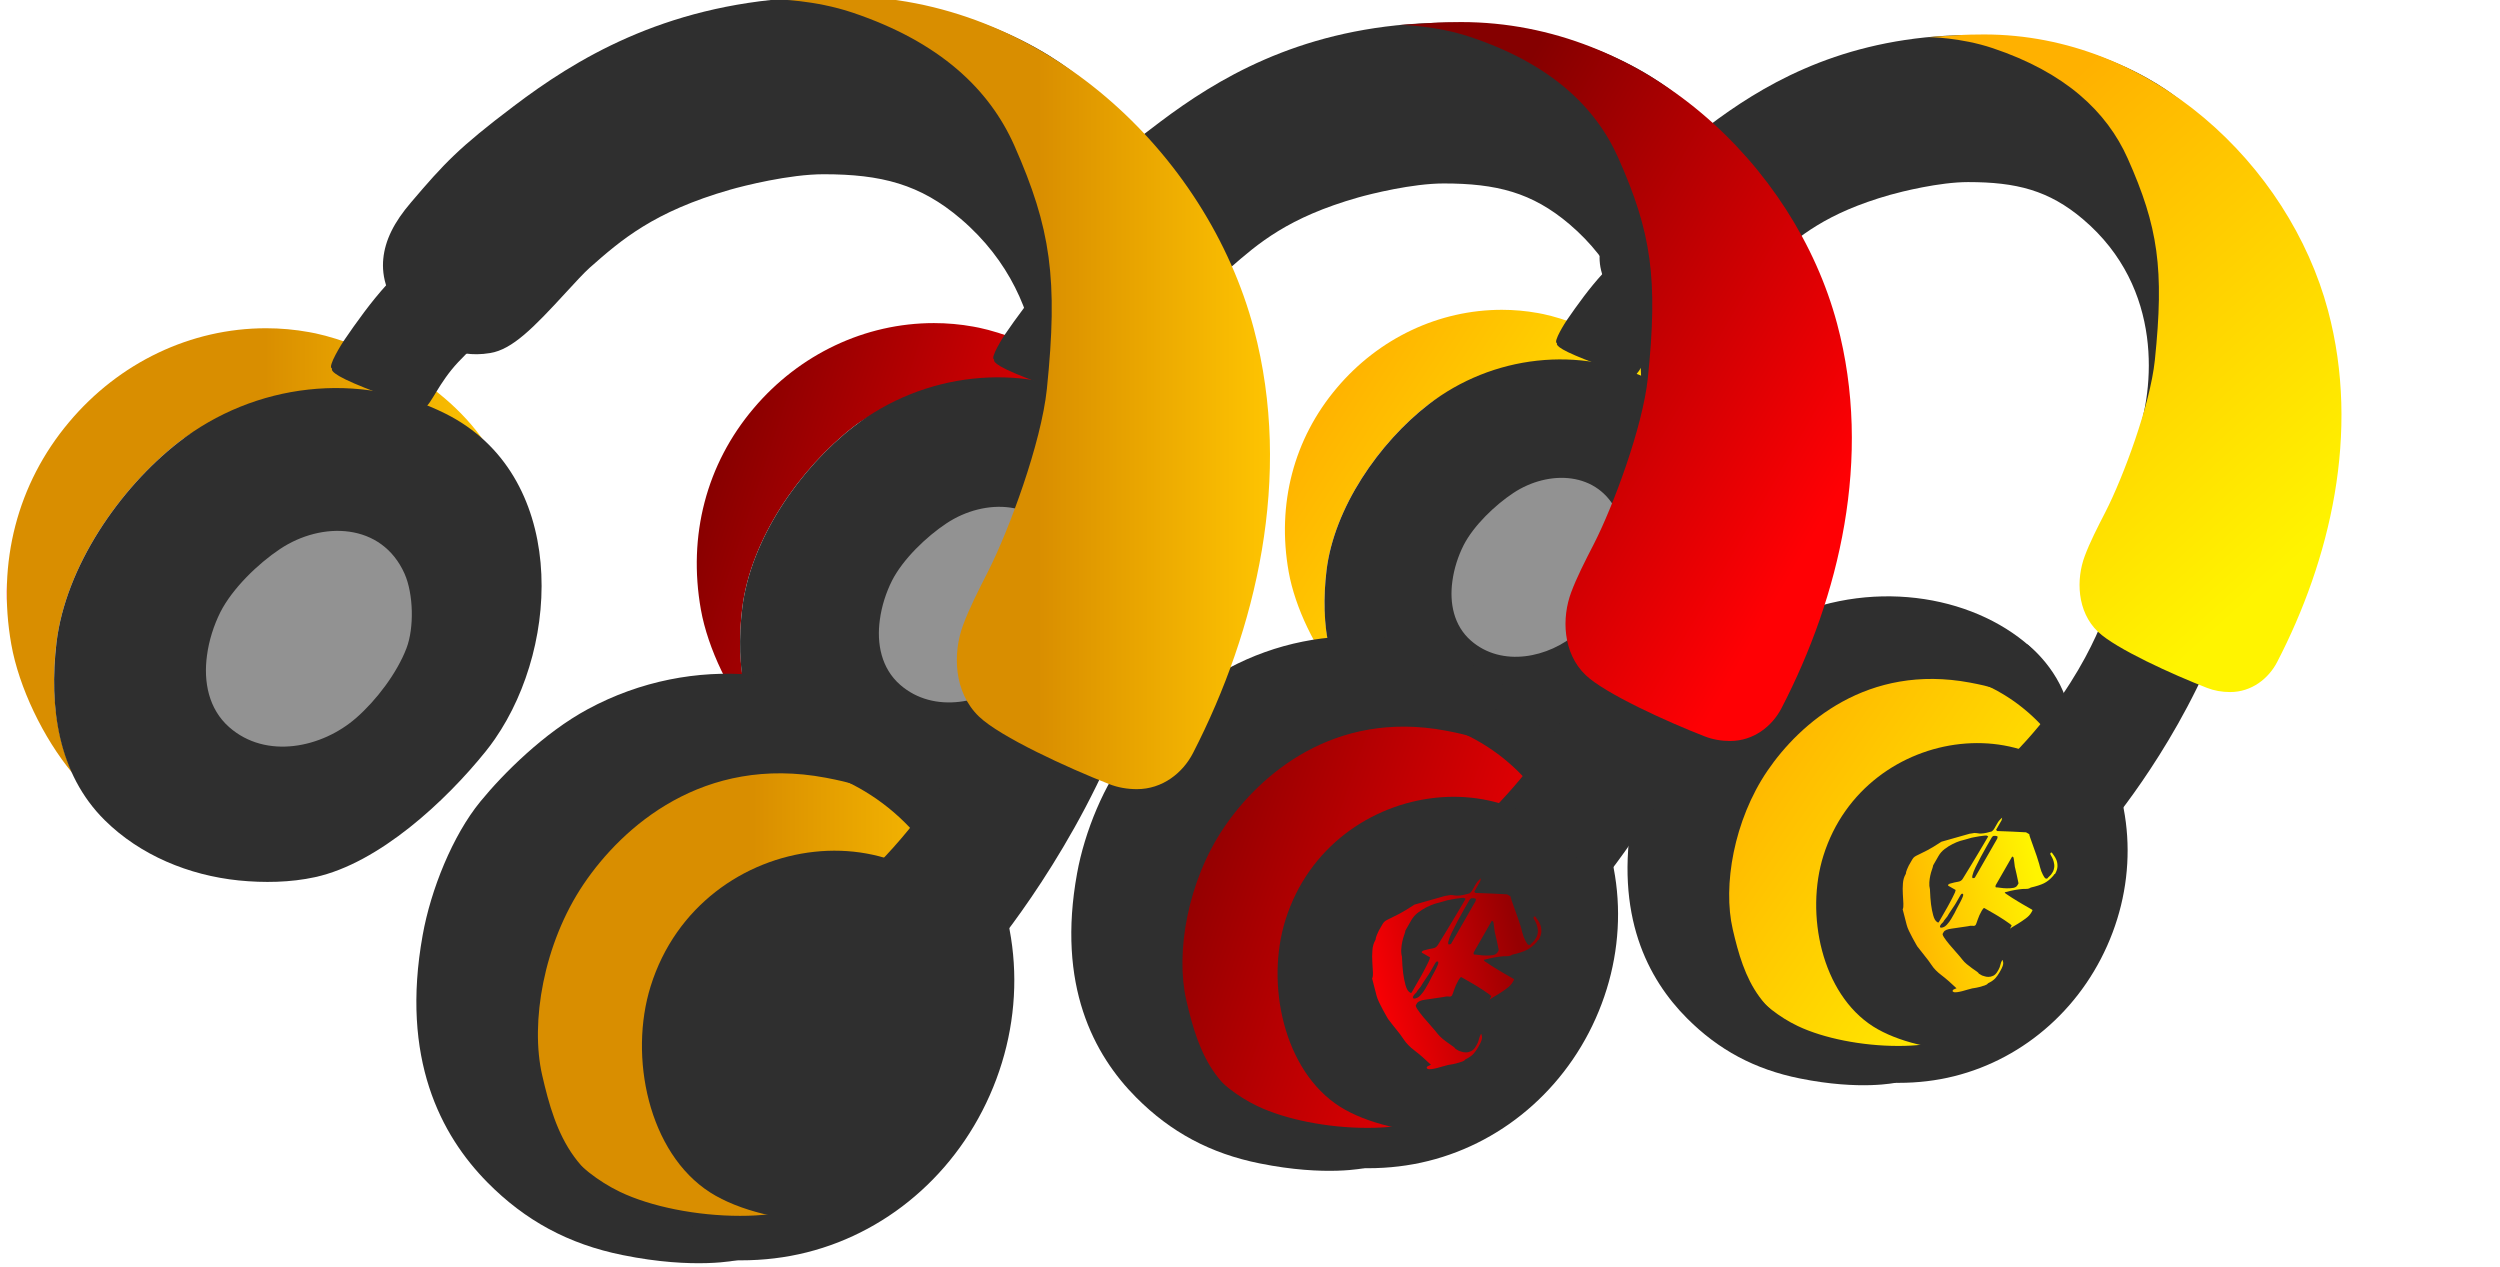 <?xml version="1.0" standalone="no"?><!DOCTYPE svg PUBLIC "-//W3C//DTD SVG 1.1//EN" "http://www.w3.org/Graphics/SVG/1.1/DTD/svg11.dtd"><svg width="375px" height="190px" version="1.1" xmlns="http://www.w3.org/2000/svg" xmlns:xlink="http://www.w3.org/1999/xlink" xml:space="preserve" style="fill-rule:evenodd;clip-rule:evenodd;stroke-linejoin:round;stroke-miterlimit:1.414;"><g id="Layer_3"><path d="M227.7,106.5C215.937,106.5 206.4,97.165 206.4,85.65C206.4,74.134 215.937,64.8 227.7,64.8C239.463,64.8 249,74.134 249,85.65C249,97.165 239.463,106.5 227.7,106.5Z" style="fill:rgb(146,146,146);fill-rule:nonzero;"/><g><g><g><path id="SVGID_1_" d="M312.601,112.89C323.028,131.763 310.644,156.855 288.714,159.442C282.579,160.164 274.06,159.069 268.465,156.394C256.521,150.684 250.713,134.91 253.009,122.781C258.19,95.262 297.622,87.624 312.213,112.206C312.339,112.417 312.477,112.654 312.601,112.89Z" style="fill:url(#_Linear1);fill-rule:nonzero;"/><path id="SVGID_2_" d="M284.763,162.429C278.527,162.429 271.827,161.073 267.249,158.883C253.712,152.401 247.89,134.835 250.273,122.259C253.699,104.095 270.585,94.591 285.503,94.591C297.898,94.591 308.512,100.5 314.622,110.788L314.999,111.447C320.493,121.399 320.518,133.467 315.123,143.842C309.829,154.018 300.081,160.873 289.041,162.18C287.711,162.34 286.267,162.429 284.763,162.429ZM285.491,100.126C272.882,100.126 258.616,108.088 255.744,123.291C253.749,133.852 258.492,148.569 269.67,153.906C273.534,155.748 279.305,156.892 284.749,156.892C286.043,156.892 287.247,156.829 288.375,156.693C297.71,155.598 305.652,149.988 310.155,141.316C314.697,132.571 314.697,122.433 310.168,114.21L309.816,113.599C304.736,105.04 295.866,100.126 285.491,100.126Z" style="fill:rgb(47,47,47);fill-rule:nonzero;"/></g><path d="M316.227,90.721C316.227,90.721 312.564,103.609 299.479,115.59L315.399,125.02C315.399,125.02 325.474,113.524 332.085,97.588L316.227,90.721Z" style="fill:rgb(47,47,47);fill-rule:nonzero;"/><path d="M344.343,56.859L328.284,16.602C328.108,16.141 327.807,15.718 327.444,15.382C326.967,14.947 314.746,4.038 291.813,5.368C274.964,6.363 264.012,13.081 256.359,18.829C249.433,24.016 247.626,25.957 243.462,30.808C241.303,33.297 240.199,35.536 239.973,37.837C239.773,39.928 240.274,43.05 243.825,46.048L244.089,46.272C246.145,48.027 248.755,50.316 253.384,49.557C256.17,49.108 258.818,46.422 262.882,42.03C264.049,40.774 265.154,39.579 265.869,38.944C269.794,35.511 273.873,31.966 283.507,29.229C285.177,28.756 290.91,27.313 295.214,27.313C302.452,27.313 307.332,28.545 312.438,32.874C324.721,43.287 323.04,58.576 320.581,65.43C320.13,66.663 320.467,68.043 321.421,68.952C322.062,69.549 322.89,69.859 323.73,69.859C324.156,69.859 324.595,69.772 325.023,69.61L342.537,61.15C344.217,60.442 345.033,58.539 344.343,56.859Z" style="fill:rgb(47,47,47);fill-rule:nonzero;"/><path d="M198.974,85.609C200.103,76.155 206.891,66.388 214.28,60.666C223.663,53.413 242.997,57.169 253.737,62.295C248.718,53.5 237.879,48.474 231.468,47.106L230.689,46.956C228.908,46.633 227.076,46.471 225.27,46.471C215.849,46.471 206.827,50.725 200.543,58.165C194.055,65.817 191.496,75.631 193.304,85.783C194.256,91.132 197.318,97.452 200.98,101.818C198.71,96.88 198.309,91.158 198.974,85.609Z" style="fill:url(#_Linear2);fill-rule:nonzero;"/><path d="M315.914,124.609C321.309,139.114 310.269,156.843 294.762,157.44C290.421,157.602 284.612,156.283 280.986,153.981C273.246,149.067 270.749,137.1 273.522,128.317C279.807,108.375 307.961,105.103 315.701,124.062C315.763,124.249 315.839,124.423 315.914,124.609Z" style="fill:rgb(47,47,47);fill-rule:nonzero;"/><path d="M247.827,57.12C237,51.721 223.815,53.289 214.279,60.666C206.89,66.388 200.103,76.155 198.973,85.609C198.033,93.571 199.149,101.905 205.033,107.677C209.487,112.045 215.596,114.532 221.845,115.167C224.982,115.479 228.331,115.428 231.417,114.757C239.447,113.014 247.827,105.277 252.846,99.082C253.246,98.584 253.623,98.086 253.987,97.564C262.38,85.522 262.908,64.647 247.827,57.12ZM242.884,86.28C241.692,89.379 239.095,92.761 236.598,94.927C232.308,98.671 225.282,100.152 220.641,96.096C218.068,93.844 217.404,90.472 217.855,87.189C218.106,85.285 218.721,83.407 219.537,81.79C221.041,78.841 224.278,75.744 227.013,73.939C232.27,70.456 239.785,70.642 242.646,77.013C243.762,79.513 243.862,83.743 242.884,86.28Z" style="fill:rgb(47,47,47);fill-rule:nonzero;"/><path d="M249.383,50.676C252.056,47.853 253.737,46.944 253.775,45.999C253.812,45.066 251.805,43.834 251.228,43.212C250.575,42.502 249.81,42.055 249.094,41.421C248.329,40.737 247.564,39.99 246.711,39.43C245.532,38.659 244.954,37.875 243.486,38.472C242.195,38.995 241.329,40.027 240.426,41.022C238.418,43.212 236.661,45.651 234.981,48.088C234.855,48.276 232.91,51.298 233.538,51.472C233.65,51.498 232.823,51.846 236.336,53.338C239.635,54.744 244.816,56.548 245.156,56.374C246.008,55.914 246.912,53.289 249.383,50.676Z" style="fill:rgb(47,47,47);fill-rule:nonzero;"/><path d="M253.034,152.725C257.777,157.489 263.221,160.413 269.984,161.769C279.079,163.609 284.449,162.391 284.449,162.391C284.449,162.391 276.783,156.481 274.688,155.997C263.961,153.546 261.603,146.716 259.91,139.389C258.404,132.895 260.06,123.042 265.116,115.615C269.984,108.474 280.133,99.517 295.501,102.391C298.889,103.026 299.817,103.486 299.817,103.486C299.817,103.486 310.506,101.83 303.657,96.27C294.423,88.756 278.916,86.728 265.617,93.87C260.16,96.793 255.041,101.856 252.156,105.352C248.681,109.557 245.933,116.325 244.917,121.972C242.12,137.335 247.2,146.865 253.034,152.725Z" style="fill:rgb(47,47,47);fill-rule:nonzero;"/><path d="M304.109,96.643C304.109,96.643 309.341,100.599 310.445,107.007L306.116,107.007L301.335,101.247L304.109,96.643Z" style="fill:rgb(47,47,47);fill-rule:nonzero;"/></g><path d="M349.198,46.558C343.352,24.7 322.626,5.169 297.622,5.169C296.467,5.169 294.837,5.194 293.495,5.293C292.44,5.356 289.254,5.568 289.254,5.568C289.254,5.568 294.034,5.592 298.902,7.222C309.779,10.867 316.002,16.714 319.15,23.755C323.73,34.03 324.646,40.338 323.228,54.022C322.525,60.727 318.498,71.551 315.827,76.776C314.608,79.14 313.467,81.379 312.714,83.407C311.41,86.878 311.523,91.741 314.709,94.777C317.357,97.303 325.9,101.184 331.032,103.174C332.099,103.597 333.303,103.809 334.52,103.809C337.745,103.809 340.29,101.781 341.571,99.306C349.487,84.028 354.116,64.945 349.198,46.558Z" style="fill:url(#_Linear3);fill-rule:nonzero;"/></g><clipPath id="_clip4"><path d="M296.951,151.042L310.04,128.223L292.883,118.383L279.794,141.202L296.951,151.042Z"/></clipPath><g clip-path="url(#_clip4)"><path d="M299.35,132.789C299.322,132.96 299.316,133.05 299.332,133.06L299.41,133.105C299.526,133.101 299.737,133.123 300.043,133.168C300.348,133.215 300.671,133.242 301.011,133.248C301.35,133.255 301.671,133.234 301.974,133.186C302.277,133.137 302.488,133.006 302.61,132.795L302.776,132.504C302.771,132.475 302.739,132.33 302.686,132.064C302.633,131.799 302.564,131.478 302.481,131.103C302.4,130.726 302.329,130.429 302.274,130.209L302.23,130.044C302.223,130.017 302.211,129.927 302.194,129.777C302.178,129.627 302.157,129.462 302.134,129.285C302.109,129.106 302.086,128.947 302.065,128.805C302.043,128.664 302.023,128.589 302.007,128.578L301.826,128.475L299.35,132.789ZM297.135,128.511C296.823,129.094 296.55,129.63 296.316,130.117C296.082,130.605 295.931,131.01 295.86,131.332C295.789,131.655 295.854,131.781 296.056,131.709L296.22,131.662L299.561,125.838C299.601,125.769 299.624,125.688 299.63,125.596C299.635,125.506 299.622,125.451 299.587,125.431C299.367,125.376 299.194,125.359 299.067,125.38C298.941,125.401 298.833,125.491 298.742,125.65L298.392,126.259L297.997,126.948C297.733,127.407 297.447,127.927 297.135,128.511M291.029,139.098L291.132,139.156C291.454,139.153 291.75,139.006 292.02,138.715C292.29,138.426 292.515,138.121 292.698,137.803L293.169,136.983C293.251,136.797 293.376,136.551 293.539,136.245C293.703,135.94 293.867,135.636 294.03,135.331C294.194,135.025 294.321,134.754 294.414,134.512C294.505,134.272 294.509,134.128 294.422,134.079C294.302,134.01 294.18,134.08 294.059,134.292L293.361,135.51C293.34,135.546 293.276,135.649 293.166,135.82C293.055,135.991 292.934,136.174 292.8,136.366C292.667,136.56 292.545,136.743 292.436,136.914C292.324,137.085 292.255,137.197 292.225,137.251L292.104,137.463C292.083,137.497 292,137.602 291.855,137.776C291.708,137.952 291.625,138.057 291.606,138.091L291.484,138.303C291.474,138.321 291.422,138.372 291.326,138.459C291.231,138.544 291.173,138.606 291.153,138.64L291.061,138.799L290.987,138.931L291.029,139.098ZM289.796,130.44C289.697,130.711 289.612,131.008 289.542,131.332C289.47,131.655 289.423,131.997 289.4,132.358C289.375,132.72 289.405,133.066 289.491,133.396C289.527,134.331 289.581,135.084 289.656,135.654C289.729,136.224 289.837,136.773 289.982,137.301C290.125,137.829 290.327,138.166 290.585,138.315L290.663,138.36C290.73,138.399 290.785,138.384 290.826,138.313L292.086,136.116C292.177,135.957 292.289,135.751 292.422,135.499C292.556,135.247 292.686,135 292.814,134.757C292.943,134.514 293.044,134.302 293.124,134.125C293.203,133.948 293.249,133.851 293.258,133.833L293.348,133.497L292.263,132.874C292.194,132.835 292.179,132.78 292.22,132.709C292.23,132.693 292.26,132.669 292.311,132.639C292.362,132.61 292.407,132.583 292.444,132.556C292.992,132.402 293.421,132.301 293.733,132.258C294.043,132.214 294.28,132.051 294.443,131.769L294.473,131.715C294.813,131.16 295.17,130.579 295.542,129.972C295.913,129.363 296.265,128.779 296.598,128.22C296.93,127.66 297.24,127.14 297.526,126.66C297.813,126.18 298.048,125.781 298.23,125.463L298.025,125.344C297.988,125.325 297.857,125.325 297.629,125.346C297.397,125.367 297.15,125.401 296.883,125.446C296.616,125.493 296.367,125.538 296.136,125.581C295.905,125.625 295.776,125.65 295.749,125.658L294.806,125.926C294.651,125.955 294.401,126.022 294.054,126.129C293.707,126.234 293.325,126.39 292.91,126.597C292.492,126.804 292.092,127.054 291.707,127.348C291.319,127.644 291.01,127.993 290.776,128.4L290.337,129.166L289.973,129.802C289.953,129.955 289.895,130.168 289.796,130.44M293.208,148.35C293.331,148.293 293.421,148.255 293.477,148.24C292.618,147.42 291.867,146.766 291.219,146.278C290.573,145.789 290.078,145.284 289.738,144.759C289.404,144.264 289.078,143.824 288.759,143.442C288.441,143.061 288.048,142.558 287.578,141.939C287.555,141.901 287.475,141.762 287.339,141.519C287.203,141.277 287.044,140.994 286.866,140.667C286.686,140.341 286.513,140.002 286.35,139.65C286.185,139.297 286.071,138.999 286.008,138.75L285.401,136.396C285.492,136.237 285.526,135.948 285.505,135.525C285.484,135.103 285.457,134.629 285.426,134.107C285.393,133.585 285.397,133.059 285.438,132.531C285.477,132.003 285.603,131.553 285.816,131.182L285.876,131.076C285.878,130.914 285.938,130.69 286.056,130.405C286.173,130.12 286.257,129.934 286.308,129.846L286.824,128.946C286.945,128.734 287.078,128.581 287.223,128.49C287.367,128.397 287.587,128.283 287.883,128.146C288.178,128.011 288.588,127.806 289.112,127.531C289.635,127.258 290.337,126.834 291.216,126.258L295.44,125.059C295.467,125.05 295.574,125.035 295.759,125.013C295.944,124.99 296.078,124.966 296.159,124.944C296.32,124.942 296.451,124.953 296.553,124.975C296.654,124.998 296.775,125.016 296.919,125.026C297.06,125.038 297.259,125.029 297.518,125.001C297.774,124.972 298.134,124.891 298.599,124.759L298.764,124.713C298.8,124.687 298.86,124.633 298.943,124.552C299.023,124.47 299.074,124.411 299.094,124.375L299.672,123.369C299.763,123.211 299.897,123.046 300.074,122.878C300.249,122.71 300.333,122.635 300.323,122.653L300.245,123.03L299.409,124.485C299.426,124.495 299.456,124.524 299.497,124.572C299.539,124.618 299.568,124.647 299.586,124.657C299.853,124.669 300.06,124.677 300.208,124.68C300.355,124.683 300.551,124.689 300.797,124.701C301.041,124.713 301.393,124.726 301.854,124.744C302.313,124.761 302.997,124.797 303.906,124.848L304.397,125.13C304.37,125.137 304.414,125.316 304.535,125.667C304.655,126.016 304.803,126.436 304.982,126.925C305.159,127.414 305.332,127.906 305.507,128.404C305.677,128.902 305.803,129.303 305.882,129.604L305.999,130.059C306.112,130.5 306.255,130.881 306.426,131.2C306.597,131.521 306.717,131.701 306.786,131.742C306.802,131.751 306.859,131.772 306.956,131.803L307.121,131.757C307.17,131.67 307.273,131.559 307.431,131.425C307.587,131.292 307.731,131.112 307.862,130.882L307.983,130.669C308.124,130.305 308.175,129.976 308.136,129.685C308.099,129.393 308.037,129.141 307.953,128.928C307.867,128.716 307.777,128.535 307.68,128.385C307.582,128.235 307.538,128.116 307.543,128.025L307.604,127.92L307.768,127.873C307.824,127.975 307.927,128.122 308.081,128.316C308.233,128.508 308.362,128.742 308.47,129.013C308.577,129.286 308.628,129.597 308.622,129.946C308.617,130.294 308.493,130.68 308.25,131.104L308.127,131.139L308.005,131.35C307.54,131.881 307.069,132.262 306.594,132.493C306.118,132.726 305.457,132.939 304.612,133.134C304.416,133.279 304.165,133.347 303.862,133.336C303.558,133.326 303.194,133.353 302.771,133.413C302.346,133.474 301.95,133.548 301.582,133.629C301.214,133.711 300.921,133.783 300.702,133.846L300.837,134.029C301.23,134.302 301.568,134.524 301.846,134.695C302.125,134.868 302.414,135.045 302.709,135.226C303.006,135.408 303.249,135.552 303.438,135.661L304.807,136.447C304.876,136.486 304.89,136.542 304.851,136.612L304.683,136.903C304.51,137.203 304.237,137.491 303.861,137.769C303.484,138.045 303.109,138.3 302.737,138.531C302.364,138.762 302.049,138.951 301.794,139.098C301.538,139.245 301.452,139.342 301.539,139.392C301.549,139.374 301.554,139.336 301.554,139.276C301.552,139.218 301.563,139.171 301.582,139.135L301.75,138.844C301.736,138.789 301.62,138.681 301.402,138.522C301.185,138.361 300.935,138.189 300.652,138.004C300.369,137.818 300.089,137.64 299.81,137.467C299.53,137.296 299.331,137.175 299.21,137.106L297.634,136.201L297.496,136.263C297.486,136.281 297.449,136.336 297.384,136.428C297.319,136.519 297.273,136.593 297.242,136.645C296.999,137.07 296.805,137.497 296.66,137.929C296.516,138.363 296.417,138.624 296.367,138.711C296.285,138.853 296.134,138.907 295.913,138.873C295.692,138.84 295.443,138.862 295.17,138.94C294.211,139.093 293.406,139.212 292.752,139.294C292.098,139.377 291.701,139.542 291.56,139.788L291.438,140.001C291.342,140.086 291.397,140.289 291.604,140.607C291.811,140.925 292.085,141.286 292.425,141.693C292.764,142.098 293.12,142.507 293.49,142.918C293.859,143.331 294.156,143.682 294.378,143.973C294.534,144.181 294.744,144.394 295.007,144.615C295.269,144.835 295.535,145.041 295.803,145.231C296.073,145.42 296.306,145.584 296.502,145.719C296.699,145.855 296.808,145.965 296.829,146.047L297.319,146.329C297.365,146.331 297.475,146.365 297.655,146.433C297.834,146.5 298.036,146.535 298.264,146.536C298.492,146.539 298.731,146.482 298.98,146.367C299.229,146.251 299.456,146.019 299.658,145.665L299.78,145.453C299.911,145.224 300.003,144.984 300.056,144.732C300.108,144.481 300.199,144.241 300.332,144.012C300.38,143.968 300.427,144.084 300.477,144.358C300.525,144.631 300.387,145.051 300.063,145.617L299.897,145.908C299.734,146.19 299.536,146.464 299.306,146.728C299.073,146.995 298.703,147.25 298.194,147.499C298.124,147.622 297.96,147.729 297.703,147.816C297.447,147.903 297.178,147.984 296.897,148.056C296.613,148.129 296.349,148.182 296.1,148.215C295.853,148.249 295.708,148.278 295.673,148.303C295.545,148.324 295.356,148.375 295.105,148.453C294.854,148.533 294.594,148.606 294.326,148.675C294.057,148.744 293.799,148.795 293.552,148.828C293.302,148.861 293.127,148.849 293.023,148.791L292.945,148.746C292.876,148.705 292.863,148.651 292.904,148.581L292.934,148.527L292.964,148.474C293.001,148.449 293.082,148.407 293.208,148.35" style="fill:url(#_Linear5);fill-rule:nonzero;"/></g></g><g id="Layer_2"><path d="M146.7,111C134.937,111 125.4,101.665 125.4,90.15C125.4,78.634 134.937,69.3 146.7,69.3C158.463,69.3 168,78.634 168,90.15C168,101.665 158.463,111 146.7,111Z" style="fill:rgb(146,146,146);fill-rule:nonzero;"/><g><g><g><path id="SVGID_1_1" d="M235.557,121.077C246.954,141.709 233.417,169.141 209.442,171.97C202.734,172.758 193.422,171.562 187.305,168.637C174.247,162.394 167.896,145.149 170.406,131.889C176.072,101.805 219.18,93.454 235.131,120.328C235.269,120.559 235.419,120.819 235.557,121.077Z" style="fill:url(#_Linear6);fill-rule:nonzero;"/><path id="SVGID_2_1" d="M205.12,175.234C198.304,175.234 190.98,173.751 185.974,171.358C171.174,164.272 164.811,145.068 167.416,131.317C171.16,111.462 189.622,101.07 205.93,101.07C219.481,101.07 231.085,107.53 237.765,118.779L238.176,119.499C244.183,130.38 244.21,143.572 238.314,154.915C232.525,166.039 221.868,173.533 209.799,174.961C208.344,175.138 206.767,175.234 205.12,175.234ZM205.917,107.122C192.132,107.122 176.538,115.827 173.397,132.447C171.216,143.994 176.4,160.083 188.62,165.918C192.846,167.931 199.155,169.182 205.107,169.182C206.52,169.182 207.837,169.113 209.071,168.964C219.276,167.767 227.958,161.634 232.882,152.154C237.847,142.593 237.847,131.508 232.896,122.518L232.512,121.852C226.957,112.495 217.26,107.122 205.917,107.122Z" style="fill:rgb(47,47,47);fill-rule:nonzero;"/></g><path d="M239.52,96.841C239.52,96.841 235.515,110.931 221.21,124.027L238.616,134.337C238.616,134.337 249.629,121.77 256.857,104.349L239.52,96.841Z" style="fill:rgb(47,47,47);fill-rule:nonzero;"/><path d="M270.258,59.82L252.702,15.81C252.51,15.306 252.18,14.844 251.783,14.476C251.26,14.001 237.902,2.073 212.829,3.528C194.409,4.617 182.436,11.961 174.069,18.244C166.497,23.916 164.523,26.037 159.969,31.341C157.609,34.062 156.402,36.51 156.156,39.025C155.937,41.31 156.484,44.724 160.367,48.001L160.655,48.246C162.905,50.164 165.758,52.666 170.818,51.837C173.864,51.348 176.757,48.409 181.202,43.609C182.477,42.235 183.684,40.929 184.465,40.236C188.758,36.481 193.217,32.605 203.749,29.614C205.574,29.097 211.842,27.519 216.546,27.519C224.46,27.519 229.796,28.866 235.379,33.598C248.807,44.982 246.967,61.698 244.28,69.192C243.786,70.537 244.157,72.048 245.199,73.039C245.898,73.693 246.804,74.032 247.722,74.032C248.189,74.032 248.669,73.938 249.135,73.761L268.283,64.512C270.12,63.738 271.013,61.656 270.258,59.82Z" style="fill:rgb(47,47,47);fill-rule:nonzero;"/><path d="M111.333,91.251C112.567,80.914 119.988,70.239 128.065,63.982C138.326,56.053 159.462,60.16 171.202,65.764C165.715,56.148 153.865,50.653 146.856,49.158L146.005,48.994C144.059,48.64 142.056,48.463 140.08,48.463C129.78,48.463 119.919,53.115 113.048,61.248C105.955,69.613 103.158,80.343 105.133,91.441C106.176,97.29 109.522,104.199 113.527,108.972C111.045,103.573 110.605,97.317 111.333,91.251Z" style="fill:url(#_Linear7);fill-rule:nonzero;"/><path d="M239.178,133.888C245.076,149.746 233.005,169.128 216.052,169.78C211.306,169.957 204.957,168.516 200.992,165.999C192.529,160.627 189.801,147.543 192.832,137.941C199.704,116.14 230.481,112.563 238.944,133.29C239.013,133.494 239.095,133.684 239.178,133.888Z" style="fill:rgb(47,47,47);fill-rule:nonzero;"/><path d="M164.742,60.106C152.906,54.204 138.49,55.917 128.066,63.982C119.988,70.239 112.567,80.914 111.333,91.251C110.304,99.955 111.525,109.068 117.957,115.378C122.826,120.151 129.505,122.872 136.337,123.565C139.766,123.906 143.427,123.852 146.802,123.117C155.58,121.213 164.742,112.753 170.227,105.981C170.667,105.436 171.078,104.892 171.477,104.32C180.652,91.156 181.229,68.334 164.742,60.106ZM159.337,91.986C158.035,95.371 155.196,99.072 152.466,101.437C147.775,105.531 140.094,107.149 135.02,102.717C132.208,100.254 131.481,96.568 131.975,92.979C132.249,90.897 132.921,88.843 133.813,87.076C135.459,83.853 138.997,80.466 141.987,78.493C147.735,74.686 155.951,74.89 159.078,81.853C160.298,84.586 160.407,89.211 159.337,91.986Z" style="fill:rgb(47,47,47);fill-rule:nonzero;"/><path d="M166.443,53.061C169.364,49.974 171.203,48.981 171.243,47.947C171.285,46.927 169.09,45.58 168.459,44.901C167.745,44.125 166.91,43.636 166.127,42.942C165.291,42.195 164.454,41.379 163.521,40.767C162.233,39.922 161.601,39.066 159.996,39.718C158.583,40.29 157.637,41.419 156.65,42.507C154.455,44.901 152.535,47.566 150.698,50.232C150.56,50.436 148.434,53.74 149.12,53.931C149.243,53.959 148.338,54.339 152.178,55.971C155.786,57.508 161.45,59.481 161.82,59.29C162.753,58.786 163.74,55.917 166.443,53.061Z" style="fill:rgb(47,47,47);fill-rule:nonzero;"/><path d="M170.434,164.625C175.618,169.834 181.57,173.031 188.964,174.513C198.908,176.526 204.779,175.192 204.779,175.192C204.779,175.192 196.398,168.733 194.107,168.202C182.381,165.523 179.802,158.056 177.949,150.046C176.304,142.947 178.115,132.175 183.642,124.056C188.964,116.248 200.059,106.456 216.863,109.597C220.564,110.292 221.58,110.794 221.58,110.794C221.58,110.794 233.266,108.985 225.777,102.907C215.682,94.692 198.729,92.475 184.191,100.282C178.224,103.477 172.629,109.014 169.475,112.834C165.675,117.432 162.671,124.83 161.561,131.005C158.501,147.802 164.057,158.22 170.434,164.625Z" style="fill:rgb(47,47,47);fill-rule:nonzero;"/><path d="M226.271,103.315C226.271,103.315 231.99,107.64 233.197,114.643L228.465,114.643L223.24,108.346L226.271,103.315Z" style="fill:rgb(47,47,47);fill-rule:nonzero;"/></g><path d="M275.565,48.559C269.173,24.663 246.516,3.31 219.18,3.31C217.919,3.31 216.135,3.337 214.668,3.447C213.516,3.514 210.031,3.745 210.031,3.745C210.031,3.745 215.258,3.772 220.579,5.554C232.47,9.54 239.274,15.931 242.717,23.629C247.722,34.863 248.724,41.758 247.174,56.719C246.406,64.05 242.003,75.882 239.082,81.595C237.751,84.178 236.503,86.626 235.68,88.843C234.253,92.638 234.376,97.956 237.861,101.274C240.755,104.035 250.095,108.279 255.705,110.455C256.871,110.917 258.188,111.148 259.518,111.148C263.043,111.148 265.827,108.931 267.227,106.225C275.882,89.524 280.943,68.661 275.565,48.559Z" style="fill:url(#_Linear8);fill-rule:nonzero;"/></g><clipPath id="_clip9"><path d="M218.447,162.787L232.755,137.839L213.999,127.081L199.689,152.028L218.447,162.787Z"/></clipPath><g clip-path="url(#_clip9)"><path d="M221.07,142.831C221.038,143.017 221.031,143.116 221.05,143.127L221.134,143.176C221.262,143.172 221.493,143.196 221.827,143.245C222.16,143.296 222.513,143.326 222.883,143.334C223.255,143.341 223.606,143.319 223.938,143.265C224.268,143.211 224.501,143.068 224.634,142.836L224.816,142.518C224.808,142.488 224.775,142.327 224.716,142.038C224.656,141.748 224.583,141.397 224.493,140.986C224.403,140.577 224.326,140.251 224.265,140.01L224.219,139.83C224.21,139.8 224.197,139.702 224.18,139.537C224.16,139.374 224.137,139.194 224.112,138.999C224.087,138.805 224.061,138.631 224.037,138.475C224.013,138.321 223.992,138.238 223.973,138.228L223.776,138.114L221.07,142.831ZM218.647,138.153C218.305,138.792 218.008,139.377 217.753,139.909C217.497,140.442 217.331,140.884 217.254,141.238C217.176,141.591 217.247,141.729 217.469,141.649L217.647,141.598L221.299,135.232C221.343,135.156 221.368,135.067 221.376,134.968C221.382,134.869 221.365,134.809 221.328,134.788C221.088,134.727 220.899,134.707 220.761,134.731C220.622,134.754 220.503,134.853 220.404,135.027L220.021,135.691L219.589,136.444C219.303,136.945 218.988,137.515 218.647,138.153M211.971,149.727L212.085,149.791C212.436,149.788 212.76,149.628 213.055,149.31C213.35,148.993 213.597,148.66 213.796,148.312L214.311,147.415C214.402,147.211 214.537,146.943 214.717,146.61C214.895,146.277 215.074,145.944 215.253,145.609C215.432,145.276 215.571,144.978 215.671,144.715C215.772,144.453 215.775,144.294 215.682,144.24C215.55,144.165 215.418,144.243 215.285,144.474L214.521,145.806C214.499,145.845 214.428,145.957 214.308,146.145C214.188,146.332 214.055,146.532 213.909,146.742C213.762,146.953 213.63,147.153 213.51,147.34C213.389,147.528 213.313,147.651 213.279,147.708L213.147,147.94C213.124,147.979 213.033,148.093 212.874,148.284C212.715,148.474 212.625,148.588 212.602,148.627L212.469,148.858C212.458,148.878 212.4,148.935 212.296,149.029C212.193,149.124 212.13,149.19 212.107,149.229L212.008,149.401L211.924,149.547L211.971,149.727ZM210.624,140.262C210.516,140.56 210.423,140.884 210.346,141.238C210.268,141.591 210.216,141.966 210.191,142.36C210.163,142.755 210.198,143.133 210.291,143.494C210.33,144.516 210.39,145.339 210.471,145.962C210.55,146.586 210.669,147.186 210.826,147.763C210.984,148.341 211.203,148.71 211.486,148.872L211.57,148.92C211.645,148.963 211.706,148.947 211.751,148.869L213.128,146.467C213.228,146.293 213.35,146.07 213.495,145.794C213.641,145.518 213.783,145.248 213.924,144.982C214.063,144.715 214.176,144.486 214.263,144.292C214.348,144.097 214.398,143.991 214.408,143.971L214.507,143.605L213.321,142.924C213.244,142.881 213.229,142.821 213.275,142.744C213.285,142.725 213.318,142.699 213.375,142.666C213.43,142.635 213.479,142.605 213.519,142.578C214.117,142.407 214.587,142.299 214.928,142.251C215.268,142.201 215.526,142.023 215.703,141.715L215.738,141.657C216.109,141.051 216.499,140.415 216.906,139.75C217.311,139.086 217.697,138.448 218.059,137.835C218.424,137.224 218.762,136.656 219.076,136.129C219.39,135.604 219.646,135.169 219.844,134.821L219.619,134.692C219.582,134.67 219.436,134.671 219.186,134.694C218.936,134.716 218.664,134.754 218.373,134.803C218.081,134.854 217.809,134.904 217.555,134.95C217.303,134.998 217.162,135.027 217.132,135.034L216.1,135.327C215.932,135.36 215.658,135.433 215.28,135.549C214.9,135.664 214.484,135.835 214.027,136.062C213.573,136.288 213.133,136.561 212.712,136.884C212.289,137.205 211.951,137.589 211.697,138.031L211.215,138.871L210.818,139.566C210.796,139.734 210.732,139.965 210.624,140.262M214.353,159.843C214.49,159.78 214.587,159.739 214.647,159.723C213.71,158.826 212.887,158.112 212.181,157.578C211.473,157.044 210.933,156.49 210.561,155.917C210.197,155.376 209.839,154.894 209.492,154.477C209.142,154.06 208.713,153.511 208.2,152.833C208.173,152.793 208.086,152.64 207.938,152.374C207.789,152.11 207.617,151.8 207.42,151.444C207.223,151.087 207.036,150.717 206.857,150.331C206.678,149.947 206.553,149.619 206.482,149.347L205.818,146.775C205.919,146.601 205.956,146.283 205.934,145.822C205.911,145.36 205.881,144.843 205.846,144.271C205.811,143.701 205.815,143.125 205.859,142.548C205.902,141.97 206.04,141.48 206.272,141.075L206.339,140.958C206.341,140.781 206.406,140.536 206.535,140.224C206.662,139.914 206.755,139.71 206.811,139.614L207.375,138.63C207.507,138.397 207.652,138.231 207.811,138.13C207.969,138.028 208.21,137.904 208.533,137.755C208.855,137.608 209.303,137.383 209.876,137.083C210.449,136.783 211.215,136.32 212.176,135.691L216.795,134.379C216.825,134.371 216.941,134.355 217.143,134.329C217.346,134.304 217.491,134.278 217.581,134.253C217.757,134.251 217.9,134.263 218.012,134.289C218.121,134.314 218.255,134.332 218.41,134.344C218.566,134.356 218.784,134.347 219.064,134.316C219.345,134.284 219.74,134.197 220.248,134.053L220.428,134.002C220.469,133.974 220.535,133.915 220.623,133.825C220.712,133.735 220.767,133.671 220.79,133.632L221.421,132.532C221.52,132.36 221.665,132.18 221.859,131.997C222.053,131.812 222.144,131.73 222.133,131.749L222.046,132.162L221.134,133.753C221.152,133.764 221.184,133.795 221.23,133.846C221.275,133.899 221.307,133.929 221.326,133.941C221.619,133.954 221.846,133.963 222.007,133.965C222.168,133.968 222.382,133.975 222.651,133.989C222.918,134.001 223.303,134.017 223.806,134.035C224.309,134.055 225.055,134.092 226.05,134.149L226.585,134.457C226.555,134.466 226.606,134.661 226.737,135.043C226.869,135.427 227.031,135.885 227.225,136.42C227.419,136.954 227.61,137.493 227.799,138.037C227.986,138.582 228.124,139.018 228.21,139.35L228.337,139.846C228.462,140.328 228.618,140.743 228.804,141.094C228.992,141.445 229.122,141.642 229.199,141.685C229.216,141.696 229.278,141.718 229.384,141.754L229.563,141.703C229.618,141.606 229.731,141.486 229.904,141.34C230.073,141.195 230.23,140.997 230.374,140.746L230.508,140.514C230.661,140.115 230.718,139.756 230.674,139.437C230.632,139.119 230.565,138.843 230.473,138.61C230.382,138.378 230.283,138.18 230.176,138.016C230.07,137.853 230.019,137.722 230.027,137.623L230.092,137.506L230.272,137.455C230.333,137.568 230.447,137.73 230.613,137.94C230.781,138.151 230.922,138.406 231.039,138.703C231.156,139.002 231.212,139.341 231.206,139.722C231.199,140.103 231.064,140.526 230.799,140.989L230.664,141.027L230.532,141.258C230.023,141.838 229.509,142.255 228.988,142.507C228.468,142.761 227.747,142.995 226.822,143.208C226.606,143.367 226.333,143.44 226.002,143.428C225.671,143.418 225.271,143.446 224.808,143.514C224.343,143.581 223.911,143.659 223.509,143.749C223.107,143.839 222.786,143.919 222.548,143.986L222.696,144.186C223.125,144.484 223.492,144.727 223.798,144.915C224.103,145.102 224.418,145.296 224.742,145.495C225.066,145.693 225.331,145.852 225.538,145.971L227.035,146.83C227.111,146.872 227.127,146.934 227.082,147.01L226.899,147.328C226.712,147.657 226.411,147.972 226.001,148.275C225.589,148.576 225.18,148.855 224.772,149.107C224.364,149.361 224.02,149.568 223.74,149.728C223.461,149.889 223.368,149.995 223.462,150.049C223.473,150.03 223.479,149.988 223.477,149.923C223.477,149.859 223.488,149.808 223.51,149.769L223.693,149.451C223.677,149.391 223.551,149.272 223.312,149.098C223.076,148.923 222.803,148.735 222.493,148.531C222.183,148.329 221.877,148.134 221.571,147.945C221.266,147.757 221.048,147.625 220.915,147.55L219.193,146.562L219.042,146.629C219.031,146.649 218.99,146.709 218.921,146.809C218.848,146.91 218.798,146.989 218.764,147.046C218.499,147.51 218.286,147.978 218.128,148.452C217.969,148.924 217.863,149.209 217.807,149.305C217.719,149.46 217.553,149.518 217.311,149.482C217.07,149.446 216.798,149.47 216.499,149.556C215.452,149.724 214.57,149.853 213.856,149.943C213.141,150.033 212.706,150.213 212.551,150.483L212.419,150.714C212.314,150.808 212.376,151.03 212.602,151.377C212.827,151.725 213.126,152.121 213.498,152.563C213.868,153.007 214.257,153.454 214.662,153.904C215.067,154.356 215.391,154.74 215.634,155.058C215.803,155.284 216.033,155.518 216.32,155.76C216.607,156.001 216.897,156.225 217.193,156.433C217.486,156.64 217.74,156.819 217.956,156.967C218.171,157.116 218.289,157.236 218.313,157.326L218.85,157.633C218.898,157.636 219.02,157.674 219.216,157.747C219.411,157.821 219.633,157.858 219.883,157.861C220.131,157.863 220.392,157.801 220.665,157.675C220.938,157.549 221.184,157.293 221.406,156.907L221.538,156.676C221.682,156.426 221.783,156.162 221.841,155.887C221.898,155.613 221.999,155.35 222.143,155.1C222.193,155.052 222.247,155.178 222.3,155.478C222.354,155.778 222.202,156.237 221.85,156.853L221.667,157.173C221.49,157.482 221.274,157.78 221.02,158.071C220.766,158.361 220.361,158.641 219.805,158.913C219.727,159.048 219.549,159.163 219.268,159.258C218.988,159.354 218.694,159.442 218.387,159.522C218.077,159.601 217.788,159.658 217.516,159.696C217.245,159.732 217.089,159.765 217.048,159.792C216.909,159.816 216.703,159.87 216.429,159.955C216.154,160.042 215.869,160.123 215.577,160.198C215.283,160.273 215.001,160.329 214.729,160.366C214.458,160.402 214.266,160.389 214.154,160.324L214.068,160.275C213.993,160.231 213.977,160.171 214.021,160.095L214.055,160.036L214.087,159.979C214.128,159.951 214.216,159.906 214.353,159.843" style="fill:url(#_Linear10);fill-rule:nonzero;"/></g></g><g id="Layer_1"><path d="M47.7,117C35.937,117 26.4,107.665 26.4,96.15C26.4,84.634 35.937,75.3 47.7,75.3C59.463,75.3 69,84.634 69,96.15C69,107.665 59.463,117 47.7,117Z" style="fill:rgb(146,146,146);fill-rule:nonzero;"/><g><g><g><path id="SVGID_1_2" d="M144.326,129.322C156.79,152.077 141.986,182.332 115.765,185.452C108.43,186.322 98.245,185.002 91.555,181.777C77.275,174.892 70.33,155.872 73.076,141.247C79.271,108.067 126.415,98.857 143.861,128.497C144.01,128.752 144.175,129.037 144.326,129.322Z" style="fill:url(#_Linear11);fill-rule:nonzero;"/><path id="SVGID_2_2" d="M111.04,189.052C103.586,189.052 95.576,187.417 90.101,184.777C73.915,176.962 66.955,155.782 69.805,140.617C73.9,118.717 94.09,107.257 111.925,107.257C126.745,107.257 139.436,114.382 146.74,126.787L147.191,127.582C153.76,139.582 153.79,154.132 147.34,166.642C141.01,178.912 129.355,187.177 116.156,188.752C114.565,188.947 112.84,189.052 111.04,189.052ZM111.91,113.932C96.836,113.932 79.781,123.532 76.345,141.862C73.961,154.597 79.631,172.342 92.995,178.777C97.616,180.997 104.515,182.377 111.025,182.377C112.57,182.377 114.01,182.302 115.36,182.137C126.521,180.817 136.016,174.052 141.4,163.597C146.831,153.052 146.831,140.827 141.415,130.912L140.995,130.177C134.921,119.857 124.315,113.932 111.91,113.932Z" style="fill:rgb(47,47,47);fill-rule:nonzero;"/></g><path d="M148.66,102.592C148.66,102.592 144.281,118.132 128.635,132.577L147.671,143.947C147.671,143.947 159.715,130.087 167.62,110.872L148.66,102.592Z" style="fill:rgb(47,47,47);fill-rule:nonzero;"/><path d="M182.275,61.762L163.076,13.222C162.865,12.667 162.506,12.157 162.07,11.752C161.501,11.227 146.891,-1.927 119.471,-0.322C99.326,0.877 86.23,8.977 77.08,15.907C68.8,22.162 66.641,24.502 61.66,30.352C59.081,33.352 57.761,36.052 57.491,38.827C57.25,41.347 57.851,45.112 62.096,48.727L62.41,48.997C64.87,51.112 67.991,53.872 73.525,52.957C76.855,52.417 80.021,49.177 84.881,43.882C86.275,42.367 87.596,40.927 88.451,40.162C93.146,36.022 98.021,31.747 109.541,28.447C111.535,27.877 118.391,26.137 123.535,26.137C132.191,26.137 138.025,27.622 144.131,32.842C158.816,45.397 156.805,63.832 153.865,72.097C153.326,73.582 153.73,75.247 154.87,76.342C155.635,77.062 156.626,77.437 157.631,77.437C158.141,77.437 158.665,77.332 159.176,77.137L180.115,66.937C182.126,66.082 183.1,63.787 182.275,61.762Z" style="fill:rgb(47,47,47);fill-rule:nonzero;"/><path d="M8.471,96.427C9.821,85.027 17.936,73.252 26.771,66.352C37.991,57.607 61.105,62.137 73.946,68.317C67.946,57.712 54.986,51.652 47.32,50.002L46.391,49.822C44.261,49.432 42.07,49.237 39.91,49.237C28.646,49.237 17.861,54.367 10.346,63.337C2.591,72.562 -0.469,84.397 1.691,96.637C2.831,103.087 6.491,110.707 10.871,115.972C8.156,110.017 7.676,103.117 8.471,96.427Z" style="fill:url(#_Linear12);fill-rule:nonzero;"/><path d="M148.286,143.452C154.736,160.942 141.536,182.317 122.995,183.037C117.806,183.232 110.861,181.642 106.526,178.867C97.271,172.942 94.285,158.512 97.601,147.922C105.116,123.877 138.775,119.932 148.031,142.792C148.105,143.017 148.195,143.227 148.286,143.452Z" style="fill:rgb(47,47,47);fill-rule:nonzero;"/><path d="M66.881,62.077C53.936,55.567 38.171,57.457 26.771,66.352C17.936,73.252 9.821,85.027 8.471,96.427C7.346,106.027 8.681,116.077 15.716,123.037C21.041,128.302 28.346,131.302 35.816,132.067C39.566,132.442 43.571,132.382 47.261,131.572C56.861,129.472 66.881,120.142 72.881,112.672C73.361,112.072 73.811,111.472 74.245,110.842C84.281,96.322 84.91,71.152 66.881,62.077ZM60.971,97.237C59.546,100.972 56.441,105.052 53.456,107.662C48.326,112.177 39.926,113.962 34.376,109.072C31.301,106.357 30.506,102.292 31.046,98.332C31.346,96.037 32.081,93.772 33.056,91.822C34.856,88.267 38.726,84.532 41.996,82.357C48.281,78.157 57.266,78.382 60.686,86.062C62.021,89.077 62.141,94.177 60.971,97.237Z" style="fill:rgb(47,47,47);fill-rule:nonzero;"/><path d="M68.741,54.307C71.936,50.902 73.946,49.807 73.991,48.667C74.035,47.542 71.635,46.057 70.946,45.307C70.166,44.452 69.251,43.912 68.396,43.147C67.48,42.322 66.565,41.422 65.546,40.747C64.135,39.817 63.445,38.872 61.691,39.592C60.146,40.222 59.111,41.467 58.031,42.667C55.631,45.307 53.531,48.247 51.521,51.187C51.371,51.412 49.046,55.057 49.796,55.267C49.931,55.297 48.941,55.717 53.141,57.517C57.086,59.212 63.281,61.387 63.686,61.177C64.705,60.622 65.785,57.457 68.741,54.307Z" style="fill:rgb(47,47,47);fill-rule:nonzero;"/><path d="M73.105,177.352C78.775,183.097 85.285,186.622 93.37,188.257C104.245,190.477 110.665,189.007 110.665,189.007C110.665,189.007 101.5,181.882 98.995,181.297C86.17,178.342 83.35,170.107 81.325,161.272C79.525,153.442 81.505,141.562 87.55,132.607C93.37,123.997 105.505,113.197 123.88,116.662C127.93,117.427 129.04,117.982 129.04,117.982C129.04,117.982 141.82,115.987 133.63,109.282C122.59,100.222 104.05,97.777 88.15,106.387C81.625,109.912 75.505,116.017 72.055,120.232C67.9,125.302 64.615,133.462 63.4,140.272C60.055,158.797 66.13,170.287 73.105,177.352Z" style="fill:rgb(47,47,47);fill-rule:nonzero;"/><path d="M134.171,109.732C134.171,109.732 140.425,114.502 141.745,122.227L136.57,122.227L130.855,115.282L134.171,109.732Z" style="fill:rgb(47,47,47);fill-rule:nonzero;"/></g><path d="M188.081,49.342C181.09,22.987 156.311,-0.562 126.415,-0.562C125.035,-0.562 123.086,-0.533 121.48,-0.413C120.22,-0.338 116.41,-0.083 116.41,-0.083C116.41,-0.083 122.125,-0.053 127.945,1.912C140.951,6.307 148.391,13.357 152.156,21.847C157.63,34.237 158.725,41.842 157.031,58.342C156.191,66.427 151.376,79.477 148.18,85.777C146.725,88.627 145.361,91.327 144.46,93.772C142.9,97.957 143.035,103.822 146.846,107.482C150.01,110.527 160.225,115.207 166.361,117.607C167.635,118.117 169.076,118.372 170.531,118.372C174.385,118.372 177.43,115.927 178.96,112.942C188.425,94.522 193.96,71.512 188.081,49.342Z" style="fill:url(#_Linear13);fill-rule:nonzero;"/></g></g><defs><linearGradient id="_Linear1" x1="0" y1="0" x2="1" y2="0" gradientUnits="userSpaceOnUse" gradientTransform="matrix(52.291,35.728,-35.728,52.291,258.288,110.649)"><stop offset="0%" style="stop-color:rgb(255,177,0);stop-opacity:1"/><stop offset="100%" style="stop-color:rgb(255,244,0);stop-opacity:1"/></linearGradient><linearGradient id="_Linear2" x1="0" y1="0" x2="1" y2="0" gradientUnits="userSpaceOnUse" gradientTransform="matrix(49.967,31.746,-31.746,49.967,198.254,58.272)"><stop offset="0%" style="stop-color:rgb(255,177,0);stop-opacity:1"/><stop offset="100%" style="stop-color:rgb(255,244,0);stop-opacity:1"/></linearGradient><linearGradient id="_Linear3" x1="0" y1="0" x2="1" y2="0" gradientUnits="userSpaceOnUse" gradientTransform="matrix(50.76,56.577,-56.577,50.76,294.858,26.201)"><stop offset="0%" style="stop-color:rgb(255,177,0);stop-opacity:1"/><stop offset="100%" style="stop-color:rgb(255,244,0);stop-opacity:1"/></linearGradient><linearGradient id="_Linear5" x1="0" y1="0" x2="1" y2="0" gradientUnits="userSpaceOnUse" gradientTransform="matrix(21.565,-5.007,5.007,21.565,284.112,137.391)"><stop offset="0%" style="stop-color:rgb(255,177,0);stop-opacity:1"/><stop offset="100%" style="stop-color:rgb(255,244,0);stop-opacity:1"/></linearGradient><linearGradient id="_Linear6" x1="0" y1="0" x2="1" y2="0" gradientUnits="userSpaceOnUse" gradientTransform="matrix(65.582,23.292,-23.292,65.582,171.971,126.51)"><stop offset="0%" style="stop-color:rgb(133,0,0);stop-opacity:1"/><stop offset="99%" style="stop-color:rgb(255,0,4);stop-opacity:1"/><stop offset="99%" style="stop-color:rgb(255,0,4);stop-opacity:1"/><stop offset="99%" style="stop-color:rgb(255,0,4);stop-opacity:1"/><stop offset="99%" style="stop-color:rgb(255,0,4);stop-opacity:1"/><stop offset="100%" style="stop-color:rgb(255,0,4);stop-opacity:1"/></linearGradient><linearGradient id="_Linear7" x1="0" y1="0" x2="1" y2="0" gradientUnits="userSpaceOnUse" gradientTransform="matrix(62.664,20.695,-20.695,62.664,106.527,68.37)"><stop offset="0%" style="stop-color:rgb(133,0,0);stop-opacity:1"/><stop offset="99%" style="stop-color:rgb(255,0,4);stop-opacity:1"/><stop offset="99%" style="stop-color:rgb(255,0,4);stop-opacity:1"/><stop offset="99%" style="stop-color:rgb(255,0,4);stop-opacity:1"/><stop offset="99%" style="stop-color:rgb(255,0,4);stop-opacity:1"/><stop offset="100%" style="stop-color:rgb(255,0,4);stop-opacity:1"/></linearGradient><linearGradient id="_Linear8" x1="0" y1="0" x2="1" y2="0" gradientUnits="userSpaceOnUse" gradientTransform="matrix(63.66,36.882,-36.882,63.66,212.075,38.788)"><stop offset="0%" style="stop-color:rgb(133,0,0);stop-opacity:1"/><stop offset="99%" style="stop-color:rgb(255,0,4);stop-opacity:1"/><stop offset="99%" style="stop-color:rgb(255,0,4);stop-opacity:1"/><stop offset="99%" style="stop-color:rgb(255,0,4);stop-opacity:1"/><stop offset="99%" style="stop-color:rgb(255,0,4);stop-opacity:1"/><stop offset="100%" style="stop-color:rgb(255,0,4);stop-opacity:1"/></linearGradient><linearGradient id="_Linear10" x1="0" y1="0" x2="1" y2="0" gradientUnits="userSpaceOnUse" gradientTransform="matrix(23.578,-5.473,5.473,23.578,204.395,147.779)"><stop offset="0%" style="stop-color:rgb(255,0,4);stop-opacity:1"/><stop offset="0%" style="stop-color:rgb(255,0,4);stop-opacity:1"/><stop offset="0%" style="stop-color:rgb(255,0,4);stop-opacity:1"/><stop offset="100%" style="stop-color:rgb(150,0,2);stop-opacity:1"/></linearGradient><linearGradient id="_Linear11" x1="0" y1="0" x2="1" y2="0" gradientUnits="userSpaceOnUse" gradientTransform="matrix(76.325,0,0,76.325,72.485,148.159)"><stop offset="0%" style="stop-color:rgb(255,0,4);stop-opacity:1"/><stop offset="0%" style="stop-color:rgb(255,0,4);stop-opacity:1"/><stop offset="0%" style="stop-color:rgb(255,0,4);stop-opacity:1"/><stop offset="0%" style="stop-color:rgb(217,142,0);stop-opacity:1"/><stop offset="53%" style="stop-color:rgb(217,142,0);stop-opacity:1"/><stop offset="100%" style="stop-color:rgb(254,196,1);stop-opacity:1"/></linearGradient><linearGradient id="_Linear12" x1="0" y1="0" x2="1" y2="0" gradientUnits="userSpaceOnUse" gradientTransform="matrix(72.93,0,0,72.93,1.015,82.605)"><stop offset="0%" style="stop-color:rgb(255,0,4);stop-opacity:1"/><stop offset="0%" style="stop-color:rgb(255,0,4);stop-opacity:1"/><stop offset="0%" style="stop-color:rgb(255,0,4);stop-opacity:1"/><stop offset="0%" style="stop-color:rgb(217,142,0);stop-opacity:1"/><stop offset="53%" style="stop-color:rgb(217,142,0);stop-opacity:1"/><stop offset="100%" style="stop-color:rgb(254,196,1);stop-opacity:1"/></linearGradient><linearGradient id="_Linear13" x1="0" y1="0" x2="1" y2="0" gradientUnits="userSpaceOnUse" gradientTransform="matrix(74.09,0,0,74.09,116.41,58.905)"><stop offset="0%" style="stop-color:rgb(255,0,4);stop-opacity:1"/><stop offset="0%" style="stop-color:rgb(255,0,4);stop-opacity:1"/><stop offset="0%" style="stop-color:rgb(255,0,4);stop-opacity:1"/><stop offset="0%" style="stop-color:rgb(217,142,0);stop-opacity:1"/><stop offset="53%" style="stop-color:rgb(217,142,0);stop-opacity:1"/><stop offset="100%" style="stop-color:rgb(254,196,1);stop-opacity:1"/></linearGradient></defs></svg>